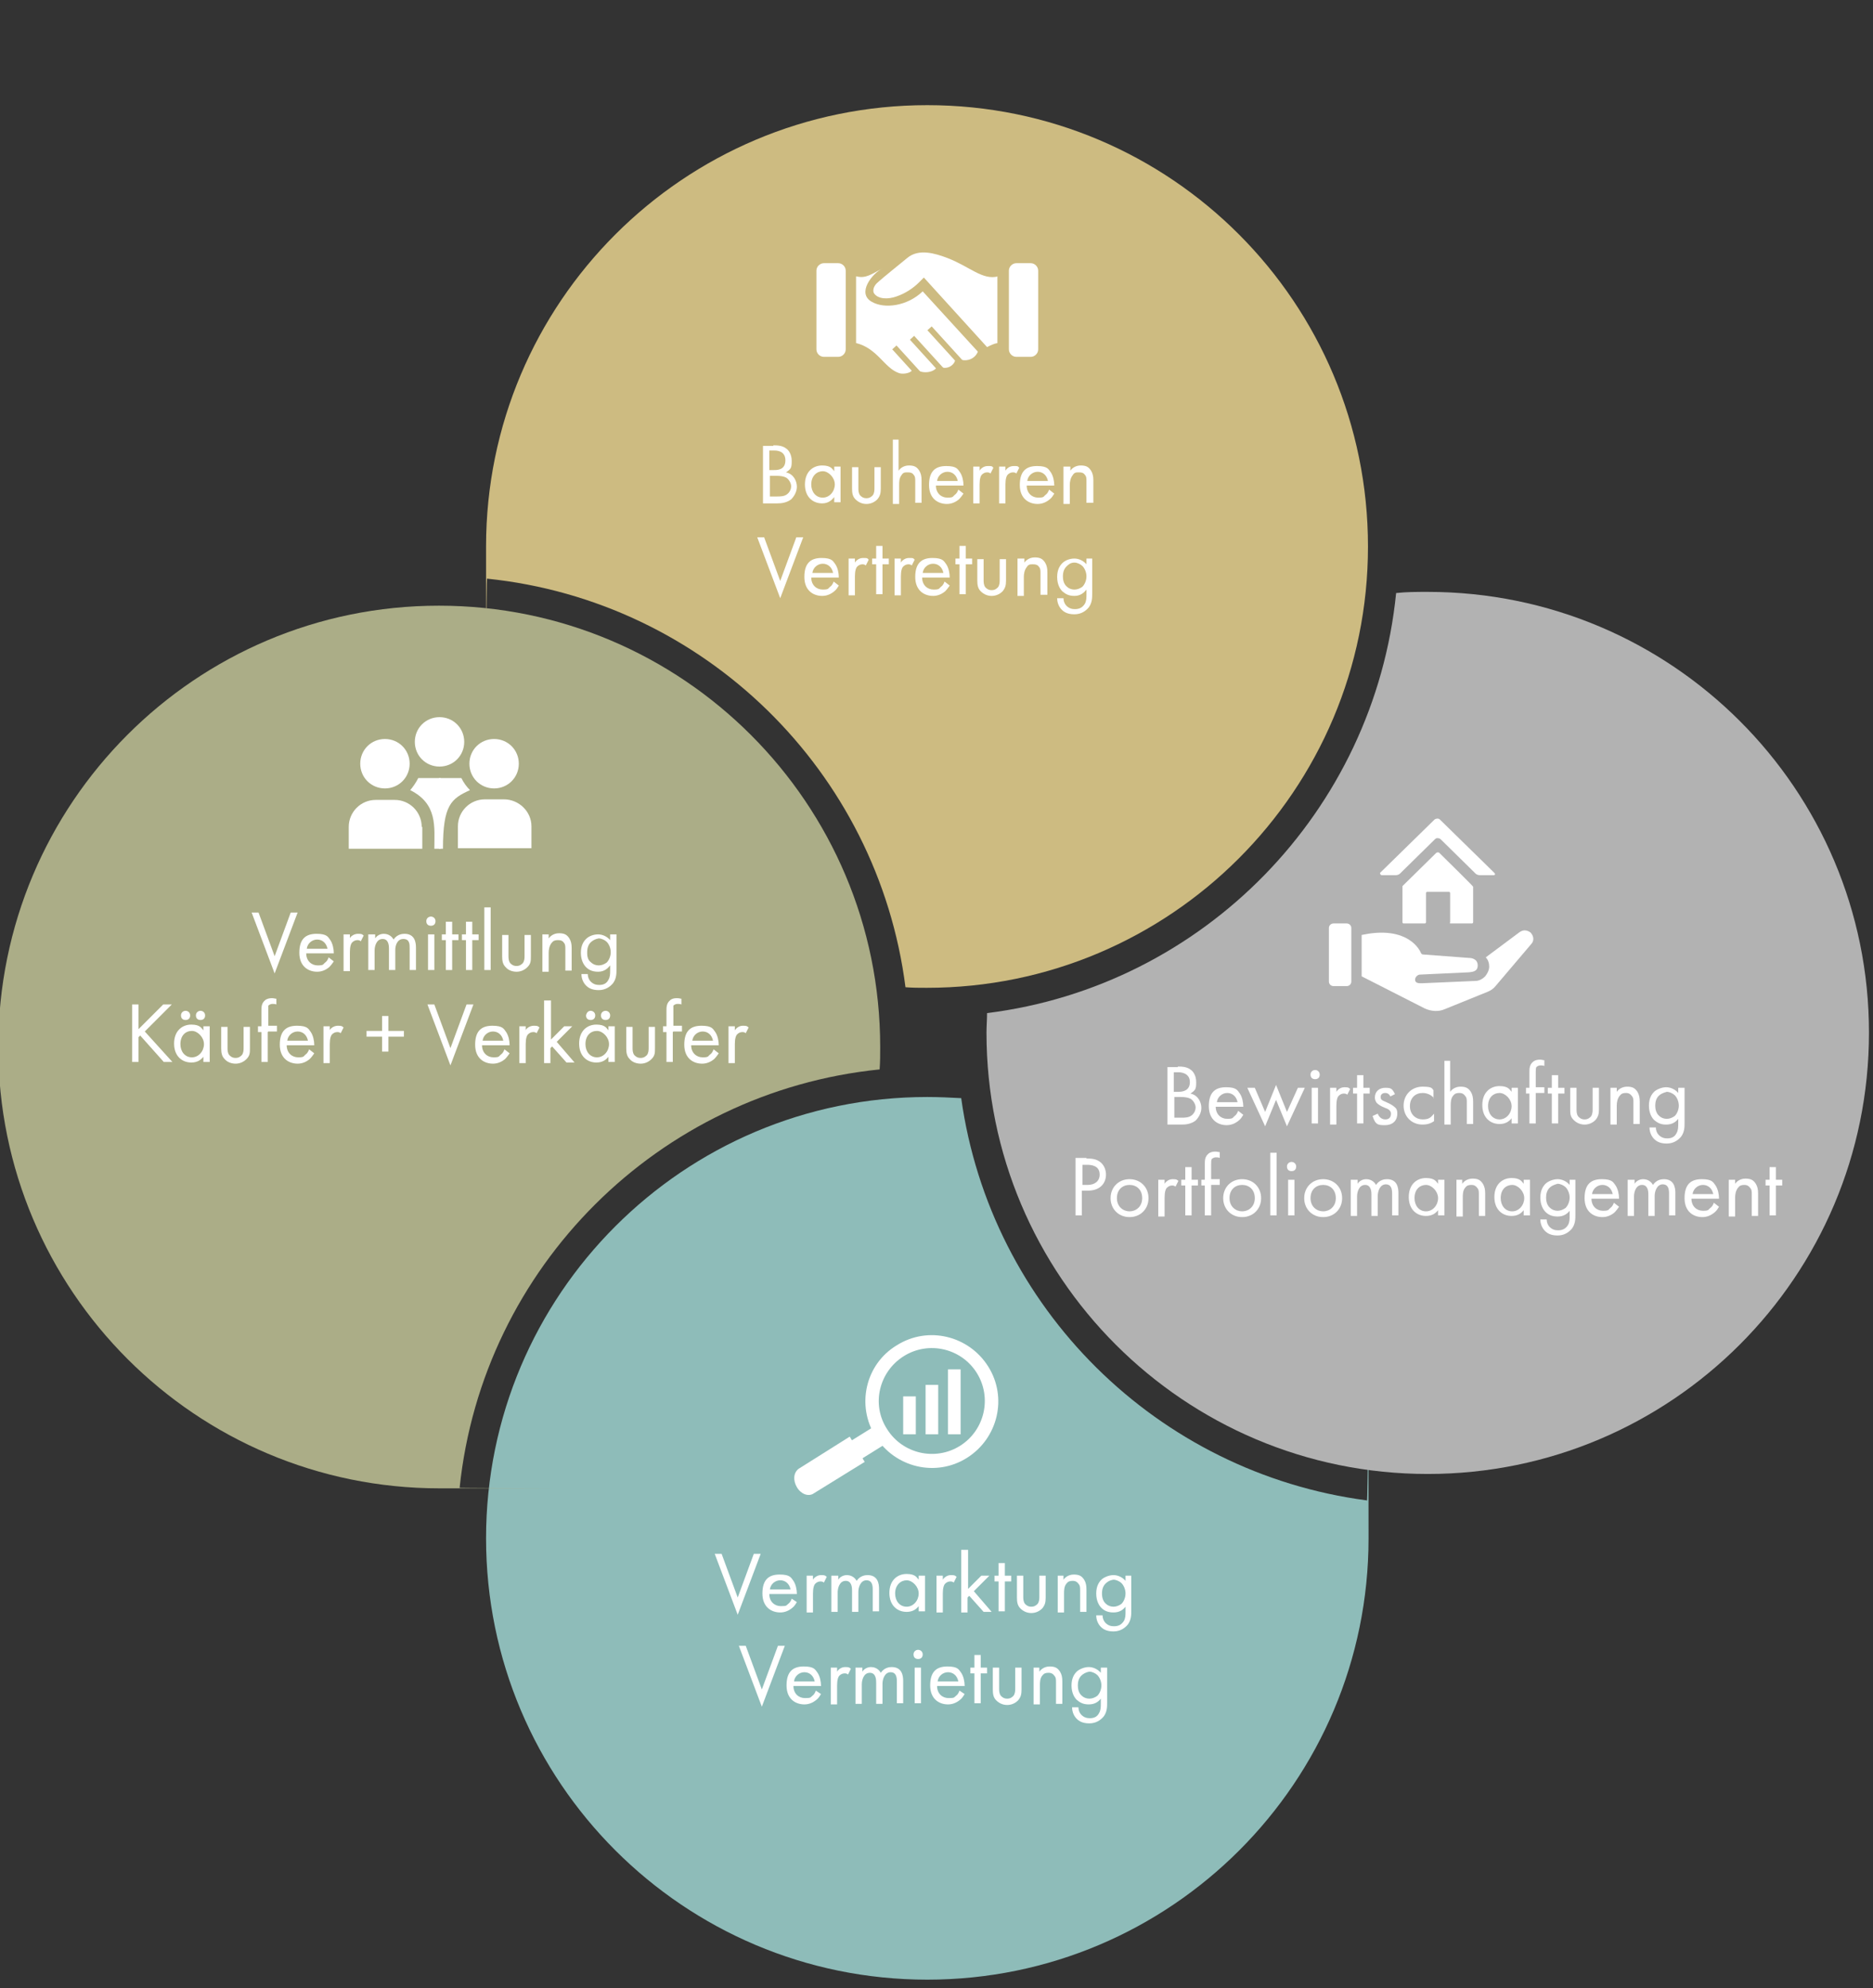 <?xml version="1.0" encoding="UTF-8"?>
<svg id="Ebene_1" data-name="Ebene 1" xmlns="http://www.w3.org/2000/svg" version="1.1" viewBox="0 0 326 346">
  <rect x="0" y="0" width="326" height="346" fill="#333333" stroke="none"/>
  <defs>
    <style>
      .cls-1 {
        fill-rule: evenodd;
      }

      .cls-1, .cls-2, .cls-3, .cls-4, .cls-5, .cls-6, .cls-7 {
        stroke-width: 0px;
      }

      .cls-1, .cls-6, .cls-7 {
        fill: #fff;
      }

      .cls-2 {
        fill: #abad87;
      }

      .cls-3 {
        fill: #8ebcb9;
      }

      .cls-4 {
        fill: #b2b2b2;
      }

      .cls-5 {
        fill: #cdbb81;
      }

      .cls-7 {
        isolation: isolate;
        opacity: .1;
      }
    </style>
  </defs>
  <path class="cls-5" d="M161.4,18.3c-42.4,0-76.8,34.4-76.8,76.8s0,3.7.2,5.6c37.8,3.9,68,33.5,72.8,71.1,1.2.1,2.5.1,3.7.1,42.4,0,76.8-34.4,76.8-76.8S203.8,18.3,161.4,18.3Z"/>
  <path class="cls-3" d="M167.3,191.1c-1.9-.1-3.9-.2-5.9-.2-42.4,0-76.8,34.4-76.8,76.8s34.4,76.8,76.8,76.8,76.8-34.4,76.8-76.8-.1-4.4-.3-6.6c-36.5-4.8-65.5-33.5-70.6-70Z"/>
  <path class="cls-4" d="M248.5,103c-1.9,0-3.7,0-5.5.2-3.8,38-33.5,68.4-71.2,73.1,0,1.1-.1,2.3-.1,3.4,0,42.4,34.4,76.8,76.8,76.8s76.8-34.4,76.8-76.8-34.4-76.7-76.8-76.7Z"/>
  <path class="cls-2" d="M153.1,186.1c.1-1.3.1-2.6.1-3.9,0-42.4-34.4-76.8-76.8-76.8S-.3,139.8-.3,182.2s34.4,76.8,76.8,76.8,2.4,0,3.5-.1c4-38.4,34.6-68.9,73.1-72.8Z"/>
  <g>
    <path class="cls-6" d="M134.6,77.5c.6,0,1.6,0,2.3.6.3.2.9.9.9,2.1s-.1,1.4-1,2c1.4.3,1.9,1.6,1.9,2.5s-.5,1.7-1,2.2c-.8.6-1.7.7-2.4.7h-2.5v-10h1.8ZM133.9,81.8h.8c.6,0,2,0,2-1.7s-1.6-1.7-1.9-1.7h-.9v3.4h0ZM133.9,86.4h1.3c.6,0,1.3,0,1.8-.4.4-.3.7-.8.7-1.4s-.5-1.3-.9-1.5-.9-.3-1.7-.3h-1.1v3.6s-.1,0-.1,0Z"/>
    <path class="cls-6" d="M145.2,81.2h1.1v6.2h-1.1v-.9c-.4.5-1,1.1-2.1,1.1-1.6,0-3-1.1-3-3.3s1.4-3.3,3-3.3,1.8.7,2.1,1v-.8ZM141.2,84.3c0,1.3.8,2.3,2,2.3s2.1-1.1,2.1-2.3-1.1-2.3-2.1-2.3-2,.8-2,2.3Z"/>
    <path class="cls-6" d="M149.4,84.9c0,.4,0,.9.3,1.3.2.2.5.5,1.1.5s.9-.3,1.1-.5c.3-.4.3-.9.3-1.3v-3.6h1.1v3.7c0,.8-.1,1.3-.6,1.9-.6.6-1.3.8-1.9.8s-1.3-.2-1.9-.8c-.5-.5-.6-1.1-.6-1.9v-3.7h1.1v3.6h0Z"/>
    <path class="cls-6" d="M155.3,76.5h1.1v5.4c.2-.3.8-.9,1.8-.9s1.4.3,1.8.9c.3.5.4,1,.4,1.7v3.9h-1.1v-3.8c0-.4,0-.8-.3-1.1-.2-.3-.5-.4-1-.4s-.8,0-1.1.5c-.4.5-.4,1.2-.4,1.7v3.3h-1.1v-11.2h0Z"/>
    <path class="cls-6" d="M167.7,85.9c-.2.3-.5.7-.8,1-.6.5-1.3.8-2.1.8-1.5,0-3.1-.9-3.1-3.3s1.1-3.3,3-3.3,2,.6,2.4,1.1c.4.6.6,1.5.6,2.3h-4.8c0,1.3.9,2.1,2,2.1s.9-.2,1.3-.5c.3-.2.5-.6.6-.9l.9.7ZM166.7,83.7c-.2-1-.9-1.6-1.8-1.6s-1.7.7-1.8,1.6h3.6Z"/>
    <path class="cls-6" d="M169.4,81.2h1.1v.7c.1-.2.6-.8,1.4-.8s.7,0,1,.3l-.5,1c-.2-.2-.5-.2-.6-.2-.4,0-.7.2-.9.4s-.4.7-.4,1.7v3.3h-1.1v-6.4Z"/>
    <path class="cls-6" d="M173.9,81.2h1.1v.7c.1-.2.6-.8,1.4-.8s.7,0,1,.3l-.5,1c-.2-.2-.5-.2-.6-.2-.4,0-.7.2-.9.4s-.4.7-.4,1.7v3.3h-1.1v-6.4Z"/>
    <path class="cls-6" d="M183.5,85.9c-.2.3-.4.7-.8,1-.6.5-1.3.8-2.1.8-1.5,0-3.1-.9-3.1-3.3s1.1-3.3,3-3.3,2,.6,2.4,1.1c.4.6.6,1.5.6,2.3h-4.8c0,1.3.9,2.1,2,2.1s.9-.2,1.3-.5c.3-.2.5-.6.6-.9l.9.7ZM182.4,83.7c-.2-1-.9-1.6-1.8-1.6s-1.7.7-1.8,1.6h3.6Z"/>
    <path class="cls-6" d="M185.2,81.2h1.1v.7c.2-.3.8-.9,1.8-.9s1.4.3,1.8.9c.3.5.4,1,.4,1.7v3.9h-1.2v-3.8c0-.4,0-.8-.3-1.1-.2-.3-.5-.4-1-.4s-.8,0-1.1.5c-.4.5-.5,1.2-.5,1.7v3.3h-1.1v-6.5h.1Z"/>
    <path class="cls-6" d="M133,93.5l2.8,7.6,2.8-7.6h1.2l-4,10.6-4-10.6h1.2Z"/>
    <path class="cls-6" d="M146,101.9c-.2.3-.4.7-.8,1-.6.5-1.3.8-2.1.8-1.5,0-3.1-.9-3.1-3.3s1.1-3.3,3-3.3,2,.6,2.4,1.1c.4.6.6,1.5.6,2.3h-4.8c0,1.3.9,2.1,2,2.1s.9-.2,1.3-.5c.3-.2.5-.6.6-.9l.9.7ZM145,99.7c-.2-1-.9-1.6-1.8-1.6s-1.7.7-1.8,1.6h3.6Z"/>
    <path class="cls-6" d="M147.7,97.2h1.1v.7c.1-.2.6-.8,1.4-.8s.7,0,1,.3l-.5,1c-.2-.2-.5-.2-.6-.2-.4,0-.7.2-.9.4-.2.2-.4.7-.4,1.7v3.3h-1.1v-6.4Z"/>
    <path class="cls-6" d="M153.6,98.2v5.2h-1.1v-5.2h-.7v-1h.7v-2.2h1.1v2.2h1.1v1h-1.1Z"/>
    <path class="cls-6" d="M155.7,97.2h1.1v.7c.1-.2.6-.8,1.4-.8s.7,0,1,.3l-.5,1c-.2-.2-.5-.2-.6-.2-.4,0-.7.2-.9.4-.2.2-.4.7-.4,1.7v3.3h-1.1v-6.4Z"/>
    <path class="cls-6" d="M165.3,101.9c-.2.3-.5.7-.8,1-.6.5-1.3.8-2.1.8-1.5,0-3.1-.9-3.1-3.3s1.1-3.3,3-3.3,2,.6,2.4,1.1c.4.6.6,1.5.6,2.3h-4.8c0,1.3.9,2.1,2,2.1s.9-.2,1.3-.5c.3-.2.5-.6.6-.9l.9.7ZM164.2,99.7c-.2-1-.9-1.6-1.8-1.6s-1.7.7-1.8,1.6h3.6Z"/>
    <path class="cls-6" d="M168.1,98.2v5.2h-1.1v-5.2h-.7v-1h.7v-2.2h1.1v2.2h1.1v1h-1.1Z"/>
    <path class="cls-6" d="M171.2,100.9c0,.4,0,.9.3,1.3.2.2.5.5,1.1.5s.9-.3,1.1-.5c.3-.4.3-.9.3-1.3v-3.6h1.1v3.7c0,.8-.1,1.3-.6,1.9-.6.6-1.3.8-1.9.8s-1.3-.2-1.9-.8c-.5-.5-.6-1.1-.6-1.9v-3.7h1.1v3.6h0Z"/>
    <path class="cls-6" d="M177.2,97.2h1.1v.7c.2-.3.8-.9,1.8-.9s1.4.3,1.8.9c.3.5.4,1,.4,1.7v3.9h-1.2v-3.8c0-.4,0-.8-.3-1.1-.2-.3-.5-.4-1-.4s-.8,0-1.1.5c-.4.5-.5,1.2-.5,1.7v3.3h-1.1v-6.5s.1,0,.1,0Z"/>
    <path class="cls-6" d="M189,97.2h1.1v6.1c0,.7,0,1.6-.6,2.4-.5.6-1.3,1.2-2.5,1.2s-1.8-.4-2.2-.8-.8-1.1-.8-2h1.1c0,.5.2,1,.5,1.3.5.5,1,.6,1.5.6.8,0,1.3-.3,1.7-.9.3-.5.3-1.1.3-1.6v-.9c-.4.5-1,1.1-2.1,1.1s-1.6-.4-2.1-.8c-.4-.4-.9-1.2-.9-2.5s.5-2,.9-2.4c.5-.5,1.3-.8,2.1-.8s1.6.4,2.1,1v-1h-.1ZM185.6,98.6c-.5.5-.6,1.2-.6,1.7s.1,1.3.7,1.8c.3.3.8.5,1.3.5s1-.2,1.4-.5c.4-.4.7-1.1.7-1.8s-.3-1.4-.7-1.8c-.3-.3-.9-.6-1.4-.6-.7,0-1.1.4-1.4.7Z"/>
  </g>
  <g>
    <path class="cls-6" d="M205,185.6c.6,0,1.6,0,2.3.6.3.2.9.9.9,2.1s-.1,1.4-1,2c1.4.3,1.9,1.6,1.9,2.5s-.5,1.7-1,2.2c-.8.6-1.7.7-2.4.7h-2.5v-10h1.8ZM204.3,190h.8c.6,0,2-.1,2-1.7s-1.6-1.7-1.9-1.7h-.9v3.4h0ZM204.3,194.5h1.3c.6,0,1.3,0,1.8-.4.4-.3.7-.8.7-1.4s-.5-1.3-.9-1.5-.9-.3-1.7-.3h-1.1v3.6h-.1Z"/>
    <path class="cls-6" d="M216.4,194c-.2.3-.4.7-.8,1-.6.5-1.3.8-2.1.8-1.5,0-3.1-.9-3.1-3.3s1.1-3.3,3-3.3,2,.6,2.4,1.1c.4.6.6,1.5.6,2.3h-4.8c0,1.3.9,2.1,2,2.1s.9-.2,1.3-.5c.3-.2.5-.6.6-.9l.9.7ZM215.4,191.8c-.2-1-.9-1.6-1.8-1.6s-1.7.7-1.8,1.6h3.6Z"/>
    <path class="cls-6" d="M218.4,189.3l1.8,4.2,1.9-4.7,1.9,4.7,1.9-4.2h1.2l-3.1,6.7-1.9-4.6-1.9,4.6-3.1-6.7h1.3Z"/>
    <path class="cls-6" d="M228.9,186.2c.4,0,.8.3.8.8s-.3.8-.8.8-.8-.3-.8-.8.4-.8.8-.8ZM229.4,189.3v6.2h-1.1v-6.2h1.1Z"/>
    <path class="cls-6" d="M231.5,189.3h1.1v.7c.1-.2.6-.8,1.4-.8s.7.1,1,.3l-.5,1c-.2-.2-.5-.2-.6-.2-.4,0-.7.2-.9.4s-.4.7-.4,1.7v3.3h-1.1v-6.4Z"/>
    <path class="cls-6" d="M237.3,190.3v5.2h-1.1v-5.2h-.7v-1h.7v-2.2h1.1v2.2h1.1v1h-1.1Z"/>
    <path class="cls-6" d="M242,190.8c-.2-.4-.5-.6-.9-.6s-.8.2-.8.7.3.6,1,.9c.9.4,1.3.7,1.6,1s.3.7.3,1c0,1.3-.9,2-2.1,2s-1.7,0-2.2-1.6l.9-.4c.1.3.5,1,1.3,1s1-.5,1-1-.4-.8-1-1c-.8-.3-1.2-.6-1.5-.9-.2-.3-.3-.6-.3-.9,0-1.1.8-1.7,1.8-1.7s1.2.1,1.7,1.1l-.8.4Z"/>
    <path class="cls-6" d="M249.6,191.1c-.6-.7-1.4-.9-2-.9-1.2,0-2.2.8-2.2,2.3s1.1,2.3,2.2,2.3,1.4-.3,2-1v1.3c-.7.5-1.4.6-2,.6-1.9,0-3.3-1.4-3.3-3.3s1.4-3.3,3.3-3.3,1.6.4,1.9.6v1.4h.1Z"/>
    <path class="cls-6" d="M251.3,184.6h1.1v5.4c.2-.3.8-.9,1.8-.9s1.4.3,1.8.9c.3.5.4,1,.4,1.7v3.9h-1.1v-3.8c0-.4,0-.8-.3-1.1-.2-.3-.5-.5-1-.5s-.8.1-1.1.5c-.4.5-.4,1.2-.4,1.7v3.3h-1.1v-11.1h0Z"/>
    <path class="cls-6" d="M263.1,189.3h1.1v6.2h-1.1v-.9c-.4.5-1,1-2.1,1-1.6,0-3-1.1-3-3.3s1.4-3.3,3-3.3,1.8.7,2.1,1v-.7ZM259,192.5c0,1.3.8,2.3,2,2.3s2.1-1.1,2.1-2.3-1.1-2.3-2.1-2.3-2,.7-2,2.3Z"/>
    <path class="cls-6" d="M267.3,190.3v5.2h-1.1v-5.2h-.6v-1h.6v-2.7c0-.6,0-1.3.6-1.8.3-.3.8-.4,1.2-.4s.6.1.8.1v1c-.2-.1-.5-.1-.7-.1s-.5.1-.7.3c-.1.2-.1.6-.1.9v2.6h1.5v1h-1.5Z"/>
    <path class="cls-6" d="M271.2,190.3v5.2h-1.1v-5.2h-.7v-1h.7v-2.2h1.1v2.2h1.1v1h-1.1Z"/>
    <path class="cls-6" d="M274.4,193c0,.4,0,.9.3,1.3.2.2.5.5,1.1.5s.9-.3,1.1-.5c.3-.4.3-.9.3-1.3v-3.7h1.1v3.7c0,.8-.1,1.3-.6,1.9-.6.6-1.3.8-1.9.8s-1.3-.2-1.9-.8-.6-1.1-.6-1.9v-3.7h1.1v3.7Z"/>
    <path class="cls-6" d="M280.3,189.3h1.1v.7c.2-.3.8-.9,1.8-.9s1.4.3,1.8.9c.3.5.4,1,.4,1.7v3.9h-1.1v-3.8c0-.4,0-.8-.3-1.1-.2-.3-.5-.5-1-.5s-.8.1-1.1.5c-.4.5-.5,1.2-.5,1.7v3.3h-1.1v-6.4h0Z"/>
    <path class="cls-6" d="M292.1,189.3h1.1v6.1c0,.7,0,1.6-.6,2.4-.5.6-1.3,1.2-2.5,1.2s-1.8-.4-2.2-.8-.8-1.1-.8-2h1.1c0,.5.2,1,.5,1.3.5.5,1,.6,1.5.6.8,0,1.3-.3,1.6-.9.3-.5.3-1.1.3-1.6v-.9c-.4.5-1,1-2.1,1s-1.6-.4-2.1-.8c-.4-.4-.9-1.2-.9-2.5s.5-2,.9-2.4,1.3-.8,2.1-.8,1.6.4,2.1,1v-.9ZM288.7,190.7c-.5.5-.6,1.2-.6,1.7s.1,1.3.7,1.8c.3.3.8.5,1.3.5s1-.2,1.4-.5c.4-.4.7-1.1.7-1.8s-.3-1.4-.7-1.8c-.3-.3-.9-.6-1.4-.6-.7.2-1.1.4-1.4.7Z"/>
    <path class="cls-6" d="M189.1,201.6c1,0,1.8.1,2.5.7.7.6.9,1.5.9,2.1,0,1.4-.9,2.8-3.2,2.8h-1v4.3h-1.1v-10h1.9ZM188.4,206.2h.9c1.3,0,2.1-.7,2.1-1.8,0-1.6-1.5-1.7-2.2-1.7h-.8v3.5Z"/>
    <path class="cls-6" d="M193.3,208.5c0-1.9,1.4-3.3,3.3-3.3s3.3,1.4,3.3,3.3-1.4,3.3-3.3,3.3-3.3-1.4-3.3-3.3ZM194.4,208.5c0,1.5,1.1,2.3,2.2,2.3s2.2-.8,2.2-2.3-1-2.3-2.2-2.3-2.2.8-2.2,2.3Z"/>
    <path class="cls-6" d="M201.6,205.3h1.1v.7c.1-.2.6-.8,1.4-.8s.7.1,1,.3l-.5,1c-.2-.2-.5-.2-.6-.2-.4,0-.7.2-.9.4s-.4.7-.4,1.7v3.3h-1.1v-6.4Z"/>
    <path class="cls-6" d="M207.4,206.3v5.2h-1.1v-5.2h-.7v-1h.7v-2.2h1.1v2.2h1.1v1h-1.1Z"/>
    <path class="cls-6" d="M210.8,206.3v5.2h-1.1v-5.2h-.6v-1h.6v-2.7c0-.6,0-1.3.6-1.8.3-.3.8-.4,1.2-.4s.6.1.8.1v1c-.2-.1-.5-.1-.7-.1s-.5.1-.7.3c-.1.2-.1.6-.1.9v2.6h1.5v1h-1.5Z"/>
    <path class="cls-6" d="M212.9,208.5c0-1.9,1.4-3.3,3.3-3.3s3.3,1.4,3.3,3.3-1.4,3.3-3.3,3.3-3.3-1.4-3.3-3.3ZM214,208.5c0,1.5,1.1,2.3,2.2,2.3s2.2-.8,2.2-2.3-1-2.3-2.2-2.3-2.2.8-2.2,2.3Z"/>
    <path class="cls-6" d="M222.2,200.6v10.9h-1.1v-10.9h1.1Z"/>
    <path class="cls-6" d="M224.8,202.2c.4,0,.8.3.8.8s-.3.8-.8.8-.8-.3-.8-.8.4-.8.8-.8ZM225.3,205.3v6.2h-1.1v-6.2h1.1Z"/>
    <path class="cls-6" d="M227,208.5c0-1.9,1.4-3.3,3.3-3.3s3.3,1.4,3.3,3.3-1.4,3.3-3.3,3.3-3.3-1.4-3.3-3.3ZM228.1,208.5c0,1.5,1.1,2.3,2.2,2.3s2.2-.8,2.2-2.3-1-2.3-2.2-2.3-2.2.8-2.2,2.3Z"/>
    <path class="cls-6" d="M235.2,205.3h1.1v.7c.3-.5.9-.8,1.5-.8,1.1,0,1.6.8,1.7,1,.6-.9,1.5-1,1.9-1,1.8,0,2,1.5,2,2.4v3.9h-1.1v-3.8c0-.7-.1-1.6-1.1-1.6s-1.4,1.2-1.4,2v3.5h-1.1v-3.7c0-.4,0-1.7-1.1-1.7s-1.4,1.3-1.4,2v3.4h-1.1v-6.3h.1Z"/>
    <path class="cls-6" d="M250.3,205.3h1.1v6.2h-1.1v-.9c-.4.5-1,1-2.1,1-1.6,0-3-1.1-3-3.3s1.4-3.3,3-3.3,1.8.7,2.1,1v-.7ZM246.2,208.5c0,1.3.8,2.3,2,2.3s2.1-1.1,2.1-2.3-1.1-2.3-2.1-2.3-2,.7-2,2.3Z"/>
    <path class="cls-6" d="M253.4,205.3h1.1v.7c.2-.3.8-.9,1.8-.9s1.4.3,1.8.9c.3.5.4,1,.4,1.7v3.9h-1.1v-3.8c0-.4,0-.8-.3-1.1-.2-.3-.5-.5-1-.5s-.8.1-1.1.5c-.4.5-.4,1.2-.4,1.7v3.3h-1.1v-6.4h0Z"/>
    <path class="cls-6" d="M265.2,205.3h1.1v6.2h-1.1v-.9c-.4.5-1,1-2.1,1-1.6,0-3-1.1-3-3.3s1.4-3.3,3-3.3,1.8.7,2.1,1v-.7ZM261.2,208.5c0,1.3.8,2.3,2,2.3s2.1-1.1,2.1-2.3-1.1-2.3-2.1-2.3-2,.7-2,2.3Z"/>
    <path class="cls-6" d="M273.1,205.3h1.1v6.1c0,.7,0,1.6-.6,2.4-.5.6-1.3,1.2-2.5,1.2s-1.8-.4-2.2-.8-.8-1.1-.8-2h1.1c0,.5.2,1,.5,1.3.5.5,1,.6,1.5.6.8,0,1.3-.3,1.7-.9.3-.5.3-1.1.3-1.6v-.9c-.4.5-1,1-2.1,1s-1.7-.4-2.1-.8c-.4-.4-.9-1.2-.9-2.5s.5-2,.9-2.4,1.3-.8,2.1-.8,1.6.4,2.1,1v-.9h-.1ZM269.7,206.7c-.5.5-.6,1.2-.6,1.7s.1,1.3.7,1.8c.3.3.8.5,1.3.5s1-.2,1.4-.5c.4-.4.7-1.1.7-1.8s-.3-1.4-.7-1.8c-.3-.3-.9-.6-1.4-.6-.7.2-1.1.4-1.4.7Z"/>
    <path class="cls-6" d="M281.8,210c-.2.3-.5.7-.8,1-.6.5-1.3.8-2.1.8-1.5,0-3.1-.9-3.1-3.3s1.1-3.3,3-3.3,2,.6,2.4,1.1c.4.6.6,1.5.6,2.3h-4.8c0,1.3.9,2.1,2,2.1s.9-.2,1.3-.5c.3-.2.5-.6.6-.9l.9.7ZM280.7,207.8c-.2-1-.9-1.6-1.8-1.6s-1.7.7-1.8,1.6h3.6Z"/>
    <path class="cls-6" d="M283.4,205.3h1.1v.7c.3-.5.9-.8,1.5-.8,1.1,0,1.6.8,1.7,1,.6-.9,1.5-1,1.9-1,1.8,0,2,1.5,2,2.4v3.9h-1.1v-3.8c0-.7-.1-1.6-1.1-1.6s-1.4,1.2-1.4,2v3.5h-1.1v-3.7c0-.4,0-1.7-1.1-1.7s-1.4,1.3-1.4,2v3.4h-1.1v-6.3h.1Z"/>
    <path class="cls-6" d="M299.2,210c-.2.3-.4.7-.8,1-.6.5-1.3.8-2.1.8-1.5,0-3.1-.9-3.1-3.3s1.1-3.3,3-3.3,2,.6,2.4,1.1c.4.6.6,1.5.6,2.3h-4.8c0,1.3.9,2.1,2,2.1s.9-.2,1.3-.5c.3-.2.5-.6.6-.9l.9.7ZM298.2,207.8c-.2-1-.9-1.6-1.8-1.6s-1.7.7-1.8,1.6h3.6Z"/>
    <path class="cls-6" d="M300.9,205.3h1.1v.7c.2-.3.8-.9,1.8-.9s1.4.3,1.8.9c.3.5.4,1,.4,1.7v3.9h-1.1v-3.8c0-.4,0-.8-.3-1.1-.2-.3-.5-.5-1-.5s-.8.1-1.1.5c-.4.5-.5,1.2-.5,1.7v3.3h-1.1v-6.4h0Z"/>
    <path class="cls-6" d="M309.1,206.3v5.2h-1.1v-5.2h-.7v-1h.7v-2.2h1.1v2.2h1.1v1h-1.1Z"/>
  </g>
  <g>
    <path class="cls-6" d="M125.6,270.4l2.8,7.6,2.8-7.6h1.2l-4,10.6-4-10.6h1.2Z"/>
    <path class="cls-6" d="M138.7,278.8c-.2.3-.4.7-.8,1-.6.5-1.3.8-2.1.8-1.5,0-3.1-.9-3.1-3.3s1.1-3.3,3-3.3,2,.6,2.4,1.1c.4.6.6,1.5.6,2.3h-4.8c0,1.3.9,2.1,2,2.1s.9-.1,1.3-.4c.3-.2.5-.6.6-.9l.9.6ZM137.6,276.6c-.2-1-.9-1.6-1.8-1.6s-1.7.7-1.8,1.6h3.6Z"/>
    <path class="cls-6" d="M140.4,274.2h1.1v.7c.1-.2.6-.8,1.4-.8s.7.1,1,.3l-.5,1c-.2-.2-.5-.2-.6-.2-.4,0-.7.2-.9.4-.2.2-.4.7-.4,1.7v3.3h-1.1v-6.4Z"/>
    <path class="cls-6" d="M144.8,274.2h1.1v.7c.3-.5.9-.8,1.5-.8,1.1,0,1.6.8,1.7,1,.6-.9,1.5-1,1.9-1,1.8,0,2,1.5,2,2.4v3.9h-1.1v-3.8c0-.7-.1-1.6-1.1-1.6s-1.4,1.2-1.4,2v3.5h-1.1v-3.7c0-.4,0-1.7-1.1-1.7s-1.4,1.3-1.4,2v3.4h-1.1v-6.3h.1Z"/>
    <path class="cls-6" d="M159.9,274.2h1.1v6.2h-1.1v-.9c-.4.5-1,1-2.1,1-1.6,0-3-1.1-3-3.3s1.4-3.3,3-3.3,1.8.7,2.1,1v-.7ZM155.8,277.3c0,1.3.8,2.3,2,2.3s2.1-1.1,2.1-2.3-1.1-2.3-2.1-2.3-2,.8-2,2.3Z"/>
    <path class="cls-6" d="M163,274.2h1.1v.7c.1-.2.6-.8,1.4-.8s.7.1,1,.3l-.5,1c-.2-.2-.5-.2-.6-.2-.4,0-.7.2-.9.4-.2.2-.4.7-.4,1.7v3.3h-1.1v-6.4Z"/>
    <path class="cls-6" d="M168.5,269.5v7l2.3-2.3h1.4l-2.7,2.7,3.1,3.6h-1.4l-2.5-2.8-.3.3v2.6h-1.1v-10.9h1.2v-.2Z"/>
    <path class="cls-6" d="M174.9,275.2v5.2h-1.1v-5.2h-.7v-1h.7v-2.2h1.1v2.2h1.1v1h-1.1Z"/>
    <path class="cls-6" d="M178.1,277.8c0,.4,0,.9.3,1.3.2.2.5.5,1.1.5s.9-.3,1.1-.5c.3-.4.3-.9.3-1.3v-3.6h1.1v3.8c0,.8-.1,1.3-.6,1.9-.6.6-1.3.8-1.9.8s-1.3-.2-1.9-.8c-.5-.5-.6-1.1-.6-1.9v-3.8h1.1v3.6h0Z"/>
    <path class="cls-6" d="M184,274.2h1.1v.7c.2-.3.8-.9,1.8-.9s1.4.3,1.8.9c.3.5.4,1,.4,1.7v3.9h-1.1v-3.8c0-.4,0-.8-.3-1.1-.2-.3-.5-.5-1-.5s-.8.1-1.1.5c-.4.5-.4,1.2-.4,1.7v3.3h-1.1v-6.4h-.1Z"/>
    <path class="cls-6" d="M195.8,274.2h1.1v6.1c0,.7,0,1.6-.6,2.4-.5.6-1.3,1.2-2.5,1.2s-1.8-.4-2.2-.8-.8-1.1-.8-2h1.1c0,.5.2,1,.5,1.3.5.5,1,.6,1.5.6.8,0,1.3-.3,1.7-.9.3-.5.3-1.1.3-1.6v-.9c-.4.5-1,1-2.1,1s-1.7-.4-2.1-.8c-.4-.4-.9-1.2-.9-2.5s.5-2,.9-2.4,1.3-.8,2.1-.8,1.6.4,2.1,1v-.9h-.1ZM192.4,275.6c-.5.5-.6,1.2-.6,1.7s.1,1.3.7,1.8c.3.3.8.5,1.3.5s1-.2,1.4-.5c.4-.4.7-1.1.7-1.8s-.3-1.4-.7-1.8c-.3-.3-.9-.6-1.4-.6-.7.1-1.1.4-1.4.7Z"/>
    <path class="cls-6" d="M129.8,286.4l2.8,7.6,2.8-7.6h1.2l-4,10.6-4-10.6h1.2Z"/>
    <path class="cls-6" d="M142.9,294.8c-.2.3-.4.7-.8,1-.6.5-1.3.8-2.1.8-1.5,0-3.1-.9-3.1-3.3s1.1-3.3,3-3.3,2,.6,2.4,1.1c.4.6.6,1.5.6,2.3h-4.8c0,1.3.9,2.1,2,2.1s.9-.1,1.3-.4c.3-.2.5-.6.6-.9l.9.6ZM141.8,292.6c-.2-1-.9-1.6-1.8-1.6s-1.7.7-1.8,1.6h3.6Z"/>
    <path class="cls-6" d="M144.6,290.2h1.1v.7c.1-.2.6-.8,1.4-.8s.7.1,1,.3l-.5,1c-.2-.2-.5-.2-.6-.2-.4,0-.7.2-.9.4-.2.2-.4.7-.4,1.7v3.3h-1.1v-6.4Z"/>
    <path class="cls-6" d="M149,290.2h1.1v.7c.3-.5.9-.8,1.5-.8,1.1,0,1.6.8,1.7,1,.6-.9,1.5-1,1.9-1,1.8,0,2,1.5,2,2.4v3.9h-1.1v-3.8c0-.7-.1-1.6-1.1-1.6s-1.4,1.2-1.4,2v3.5h-1.1v-3.7c0-.4,0-1.7-1.1-1.7s-1.4,1.3-1.4,2v3.4h-1.1v-6.3h.1Z"/>
    <path class="cls-6" d="M159.8,287.1c.4,0,.8.3.8.8s-.3.8-.8.8-.8-.3-.8-.8.4-.8.8-.8ZM160.3,290.2v6.2h-1.1v-6.2h1.1Z"/>
    <path class="cls-6" d="M167.9,294.8c-.2.3-.4.7-.8,1-.6.5-1.3.8-2.1.8-1.5,0-3.1-.9-3.1-3.3s1.1-3.3,3-3.3,2,.6,2.4,1.1c.4.6.6,1.5.6,2.3h-4.8c0,1.3.9,2.1,2,2.1s.9-.1,1.3-.4c.3-.2.5-.6.6-.9l.9.6ZM166.8,292.6c-.2-1-.9-1.6-1.8-1.6s-1.7.7-1.8,1.6h3.6Z"/>
    <path class="cls-6" d="M170.7,291.2v5.2h-1.1v-5.2h-.7v-1h.7v-2.2h1.1v2.2h1.1v1h-1.1Z"/>
    <path class="cls-6" d="M173.9,293.8c0,.4,0,.9.3,1.3.2.2.5.5,1.1.5s.9-.3,1.1-.5c.3-.4.3-.9.3-1.3v-3.6h1.1v3.8c0,.8-.1,1.3-.6,1.9-.6.6-1.3.8-1.9.8s-1.3-.2-1.9-.8c-.5-.5-.6-1.1-.6-1.9v-3.8h1.1v3.6h0Z"/>
    <path class="cls-6" d="M179.8,290.2h1.1v.7c.2-.3.8-.9,1.8-.9s1.4.3,1.8.9c.3.5.4,1,.4,1.7v3.9h-1.1v-3.8c0-.4,0-.8-.3-1.1-.2-.3-.5-.5-1-.5s-.8.1-1.1.5c-.4.5-.4,1.2-.4,1.7v3.3h-1.1v-6.4h0Z"/>
    <path class="cls-6" d="M191.6,290.2h1.1v6.1c0,.7,0,1.6-.6,2.4-.5.6-1.3,1.2-2.5,1.2s-1.8-.4-2.2-.8-.8-1.1-.8-2h1.1c0,.5.2,1,.5,1.3.5.5,1,.6,1.5.6.8,0,1.3-.3,1.6-.9.3-.5.3-1.1.3-1.6v-.9c-.4.5-1,1-2.1,1s-1.6-.4-2.1-.8c-.4-.4-.9-1.2-.9-2.5s.5-2,.9-2.4,1.3-.8,2.1-.8,1.6.4,2.1,1v-.9h0ZM188.2,291.6c-.5.5-.6,1.2-.6,1.7s.1,1.3.7,1.8c.3.3.8.5,1.3.5s1-.2,1.4-.5c.4-.4.7-1.1.7-1.8s-.3-1.4-.7-1.8c-.3-.3-.9-.6-1.4-.6-.6.1-1.1.4-1.4.7Z"/>
  </g>
  <g>
    <path class="cls-1" d="M143.4,45.8h2.5c.7,0,1.3.6,1.3,1.3v13.7c0,.7-.6,1.3-1.3,1.3h-2.5c-.7,0-1.3-.6-1.3-1.3v-13.7c0-.7.6-1.3,1.3-1.3h0Z"/>
    <path class="cls-1" d="M149.1,48.1c1.6.4,2.6-.4,4.5-1.4-1.8.9-4.5,4.3-1.9,5.8,2.2,1.3,6.2.8,8.9-1.8l9.6,10.5c-.6,1.5-2.5,2-4,.9.5,1.2-1.7,2.9-3.2,1.2.8,1-2.4,2.6-4.4.3,1,1.1-1.2,1.7-2.2,1.3-2.5-.9-3.7-4.3-7.4-5.2v-11.6h0Z"/>
    <path class="cls-1" d="M173.7,48.1c-2.7.7-4.9-1.7-8.8-3.2-2.1-.8-5-1.7-7,0l-2.7,2.2c-.5.4-2.3,1.9-2.6,2.2-.6.6-.7,1.3-.5,1.7.7,1.1,2.5,1.1,3.9.6,1.5-.5,2.9-1.4,4-2.5l.8-.8,11,12.1c.6-.3,1.2-.6,1.8-.7v-11.6h.1Z"/>
    <path class="cls-1" d="M176.9,45.8h2.5c.7,0,1.3.6,1.3,1.3v13.7c0,.7-.6,1.3-1.3,1.3h-2.5c-.7,0-1.3-.6-1.3-1.3v-13.7c0-.7.6-1.3,1.3-1.3h0Z"/>
    <rect class="cls-5" x="164" y="55.9" width="1" height="8.2" transform="translate(2.5 126.5) rotate(-42.3)"/>
    <rect class="cls-5" x="160.9" y="57.6" width="1" height="8.2" transform="translate(.6 124.8) rotate(-42.3)"/>
    <rect class="cls-5" x="157.9" y="59.3" width="1" height="8.2" transform="translate(-1.4 123.2) rotate(-42.3)"/>
  </g>
  <path class="cls-6" d="M232.1,160.7h2.3c.4,0,.8.3.8.8v9.3c0,.4-.3.8-.8.8h-2.3c-.4,0-.8-.3-.8-.8v-9.3c0-.5.4-.8.8-.8Z"/>
  <path class="cls-6" d="M245.2,163.5c1.6,1,2.1,2.3,2.1,2.3.1.2.2.3.4.3l8,.6c.3,0,1.5.1,1.5,1.3s-1.1,1.1-1.5,1.2l-8.6.4c-.2,0-.8.3-.8.9s.7.6.9.6h.4l9.2-.4c.6,0,1.2-.3,1.7-.8.4-.5.7-1.1.7-1.7s-.2-1.2-.6-1.6l5.9-4.4c.3-.2.6-.3.9-.3s.9.2,1.1.5c.5.6.5,1.4,0,1.9l-6.2,7.3c-.4.5-.9.8-1.4,1l-7.4,3c-1.1.5-2.4.4-3.5-.1l-11-5.6v-7.2c3.3-.7,6.1-.5,8.2.8Z"/>
  <g>
    <path class="cls-6" d="M252.5,160.7h3.7c.1,0,.2-.1.2-.2v-6.2h0c0-.1-5.9-5.9-5.9-5.9-.1-.1-.3-.1-.5,0l-5.9,5.8h0v6.3c0,.1.1.2.2.2h3.7c.1,0,.2-.1.2-.2v-5.1c0-.1.1-.2.2-.2h3.8c.1,0,.2.1.2.2v5.1c-.1.1,0,.2,0,.2Z"/>
    <path class="cls-6" d="M240.5,152.3h2.4c.3,0,.6-.1.8-.3l.4-.4,5.7-5.6c.2-.2.6-.2.9,0l5.7,5.6.4.4c.2.2.5.3.8.3h2.4c.2,0,.3-.2.1-.4l-9.5-9.3c-.2-.2-.6-.2-.9,0l-9.5,9.3c0,.2.1.4.3.4Z"/>
  </g>
  <g>
    <path class="cls-6" d="M45,158.8l2.8,7.6,2.8-7.6h1.2l-4,10.6-4-10.6h1.2Z"/>
    <path class="cls-6" d="M58.1,167.3c-.2.3-.5.7-.8,1-.6.5-1.3.8-2.1.8-1.5,0-3.1-.9-3.1-3.3s1.1-3.3,3-3.3,2,.6,2.4,1.1c.4.6.6,1.5.6,2.3h-4.8c0,1.3.9,2.1,2,2.1s.9-.2,1.3-.5c.3-.2.5-.6.6-.9l.9.7ZM57,165.1c-.2-1-.9-1.6-1.8-1.6s-1.7.7-1.8,1.6h3.6Z"/>
    <path class="cls-6" d="M59.8,162.6h1.1v.7c0-.2.6-.8,1.4-.8s.7.1,1,.3l-.5,1c-.2-.2-.5-.2-.6-.2-.4,0-.7.2-.9.4s-.4.7-.4,1.7v3.3h-1.1s0-6.4,0-6.4Z"/>
    <path class="cls-6" d="M64.2,162.6h1.1v.7c.3-.5.9-.8,1.5-.8,1.1,0,1.6.8,1.7,1,.6-.9,1.5-1,1.9-1,1.8,0,2,1.5,2,2.4v3.9h-1.1v-3.8c0-.7,0-1.6-1.1-1.6s-1.4,1.2-1.4,1.9v3.5h-1.1v-3.7c0-.4,0-1.7-1.1-1.7s-1.4,1.3-1.4,2v3.4h-1.1v-6.2h0Z"/>
    <path class="cls-6" d="M75,159.5c.4,0,.8.3.8.8s-.3.8-.8.8-.8-.3-.8-.8.4-.8.8-.8ZM75.6,162.6v6.2h-1.1v-6.2h1.1Z"/>
    <path class="cls-6" d="M78.7,163.6v5.2h-1.1v-5.2h-.7v-1h.7v-2.2h1.1v2.2h1.1v1h-1.1Z"/>
    <path class="cls-6" d="M82.2,163.6v5.2h-1.1v-5.2h-.7v-1h.7v-2.2h1.1v2.2h1.1v1h-1.1Z"/>
    <path class="cls-6" d="M85.4,157.9v10.9h-1.1v-10.9h1.1Z"/>
    <path class="cls-6" d="M88.5,166.3c0,.4,0,.9.3,1.3.2.2.5.5,1.1.5s.9-.3,1.1-.5c.3-.4.3-.9.3-1.3v-3.6h1.1v3.7c0,.8,0,1.3-.6,1.9-.6.6-1.3.8-1.9.8s-1.4-.2-1.9-.8c-.5-.5-.6-1.1-.6-1.9v-3.7h1.1v3.6Z"/>
    <path class="cls-6" d="M94.4,162.6h1.1v.7c.2-.3.8-.9,1.8-.9s1.4.3,1.8.9c.3.5.4,1,.4,1.7v3.9h-1.1v-3.8c0-.4,0-.8-.3-1.1-.2-.3-.5-.4-1-.4s-.8.1-1.1.5c-.4.5-.5,1.2-.5,1.7v3.3h-1.1s0-6.5,0-6.5Z"/>
    <path class="cls-6" d="M106.2,162.6h1.1v6.1c0,.7,0,1.6-.6,2.4-.5.6-1.3,1.2-2.5,1.2s-1.8-.4-2.2-.8-.8-1.1-.8-2h1.1c0,.5.2,1,.5,1.3.5.5,1,.6,1.5.6.8,0,1.3-.3,1.6-.9.3-.5.3-1.1.3-1.6v-.9c-.4.5-1,1.1-2.1,1.1s-1.7-.4-2.1-.8c-.4-.4-.9-1.2-.9-2.5s.5-2,.9-2.4c.5-.5,1.3-.8,2.1-.8s1.6.4,2.1,1v-1ZM102.8,164c-.5.5-.6,1.2-.6,1.7s0,1.3.7,1.8c.3.3.8.5,1.3.5s1-.2,1.4-.5c.4-.4.7-1.1.7-1.8s-.3-1.4-.7-1.8c-.3-.3-.9-.6-1.4-.6-.6.1-1.1.4-1.4.7Z"/>
    <path class="cls-6" d="M24.1,179.1l4.3-4.3h1.5l-4.7,4.7,4.8,5.3h-1.5l-4.1-4.6-.3.3v4.3h-1.1v-10h1.1v4.3Z"/>
    <path class="cls-6" d="M35.4,178.6h1.1v6.2h-1.1v-.9c-.4.5-1,1-2.1,1-1.6,0-3-1.1-3-3.3s1.4-3.3,3-3.3,1.8.7,2.1,1v-.7ZM31.4,181.7c0,1.3.8,2.3,2,2.3s2.1-1.1,2.1-2.3-1.1-2.3-2.1-2.3c-1.1,0-2,.8-2,2.3ZM32.3,175.9c.4,0,.8.3.8.8s-.3.8-.8.8-.8-.3-.8-.8c0-.5.4-.8.8-.8ZM34.9,175.9c.4,0,.8.3.8.8s-.3.8-.8.8-.8-.3-.8-.8c0-.5.4-.8.8-.8Z"/>
    <path class="cls-6" d="M39.6,182.3c0,.4,0,.9.3,1.3.2.2.5.5,1.1.5s.9-.3,1.1-.5c.3-.4.3-.9.3-1.3v-3.6h1.1v3.7c0,.8,0,1.3-.6,1.9-.6.6-1.3.8-1.9.8s-1.4-.2-1.9-.8c-.5-.5-.6-1.1-.6-1.9v-3.7h1.1s0,3.6,0,3.6Z"/>
    <path class="cls-6" d="M46.6,179.6v5.2h-1.1v-5.2h-.6v-1h.6v-2.7c0-.6,0-1.3.6-1.8.3-.3.8-.4,1.2-.4s.6.1.8.1v1c-.2-.1-.5-.1-.7-.1s-.5.1-.7.3c0,.2,0,.6,0,.9v2.6h1.5v1h-1.5Z"/>
    <path class="cls-6" d="M54.7,183.3c-.2.3-.5.7-.8,1-.6.5-1.3.8-2.1.8-1.5,0-3.1-.9-3.1-3.3s1.1-3.3,3-3.3,2,.6,2.4,1.1c.4.6.6,1.5.6,2.3h-4.8c0,1.3.9,2.1,2,2.1s.9-.2,1.3-.5c.3-.2.5-.6.6-.9l.9.7ZM53.6,181.1c-.2-1-.9-1.6-1.8-1.6s-1.7.7-1.8,1.6h3.6Z"/>
    <path class="cls-6" d="M56.3,178.6h1.1v.7c0-.2.6-.8,1.4-.8s.7.1,1,.3l-.5,1c-.2-.2-.5-.2-.6-.2-.4,0-.7.2-.9.4s-.4.7-.4,1.7v3.3h-1.1v-6.4Z"/>
    <path class="cls-6" d="M63.8,179.4h2.7v-2.6h1.1v2.6h2.7v1h-2.7v2.6h-1.1v-2.6h-2.7v-1Z"/>
    <path class="cls-6" d="M75.6,174.8l2.8,7.6,2.8-7.6h1.2l-4,10.6-4-10.6h1.2Z"/>
    <path class="cls-6" d="M88.7,183.3c-.2.3-.5.7-.8,1-.6.5-1.3.8-2.1.8-1.5,0-3.1-.9-3.1-3.3s1.1-3.3,3-3.3,2,.6,2.4,1.1c.4.6.6,1.5.6,2.3h-4.8c0,1.3.9,2.1,2,2.1s.9-.2,1.3-.5c.3-.2.5-.6.6-.9l.9.7ZM87.6,181.1c-.2-1-.9-1.6-1.8-1.6s-1.7.7-1.8,1.6h3.6Z"/>
    <path class="cls-6" d="M90.4,178.6h1.1v.7c0-.2.6-.8,1.4-.8s.7.1,1,.3l-.5,1c-.2-.2-.5-.2-.6-.2-.4,0-.7.2-.9.4-.2.2-.4.7-.4,1.7v3.3h-1.1v-6.4Z"/>
    <path class="cls-6" d="M95.9,173.9v7l2.3-2.3h1.4l-2.7,2.7,3.1,3.6h-1.4l-2.5-2.8-.3.3v2.6h-1.1v-10.9h1.2v-.2Z"/>
    <path class="cls-6" d="M105.9,178.6h1.1v6.2h-1.1v-.9c-.4.5-1,1-2.1,1-1.6,0-3-1.1-3-3.3s1.4-3.3,3-3.3,1.8.7,2.1,1v-.7ZM101.9,181.7c0,1.3.8,2.3,2,2.3s2.1-1.1,2.1-2.3-1.1-2.3-2.1-2.3c-1.1,0-2,.8-2,2.3ZM102.8,175.9c.4,0,.8.3.8.8s-.3.8-.8.8-.8-.3-.8-.8c.1-.5.4-.8.8-.8ZM105.4,175.9c.4,0,.8.3.8.8s-.3.8-.8.8-.8-.3-.8-.8c0-.5.4-.8.8-.8Z"/>
    <path class="cls-6" d="M110.1,182.3c0,.4,0,.9.3,1.3.2.2.5.5,1.1.5s.9-.3,1.1-.5c.3-.4.3-.9.3-1.3v-3.6h1.1v3.7c0,.8,0,1.3-.6,1.9-.6.6-1.3.8-1.9.8s-1.4-.2-1.9-.8c-.5-.5-.6-1.1-.6-1.9v-3.7h1.1v3.6Z"/>
    <path class="cls-6" d="M117.1,179.6v5.2h-1.1v-5.2h-.6v-1h.6v-2.7c0-.6,0-1.3.6-1.8.3-.3.7-.4,1.2-.4s.6.1.8.1v1c-.2-.1-.5-.1-.7-.1s-.5.1-.7.3c0,.2,0,.6,0,.9v2.6h1.5v1h-1.5Z"/>
    <path class="cls-6" d="M125.1,183.3c-.2.3-.5.7-.8,1-.6.5-1.3.8-2.1.8-1.5,0-3.1-.9-3.1-3.3s1.1-3.3,3-3.3,2,.6,2.4,1.1c.4.6.6,1.5.6,2.3h-4.8c0,1.3.9,2.1,2,2.1s.9-.2,1.3-.5c.3-.2.5-.6.6-.9l.9.7ZM124.1,181.1c-.2-1-.9-1.6-1.8-1.6s-1.7.7-1.8,1.6h3.6Z"/>
    <path class="cls-6" d="M126.8,178.6h1.1v.7c.1-.2.6-.8,1.4-.8s.7.1,1,.3l-.5,1c-.2-.2-.5-.2-.6-.2-.4,0-.7.2-.9.4s-.4.7-.4,1.7v3.3h-1.1s0-6.4,0-6.4Z"/>
  </g>
  <g>
    <path class="cls-6" d="M67,137.2c-2.4,0-4.3-1.9-4.3-4.3s1.9-4.3,4.3-4.3,4.3,1.9,4.3,4.3c0,2.4-1.9,4.3-4.3,4.3ZM73.4,143.9c0-2.6-2.1-4.7-4.7-4.7h-3.3c-2.6,0-4.7,2.1-4.7,4.7v3.8h12.8v-3.8h0ZM76.5,133.4c-2.4,0-4.3-1.9-4.3-4.3s1.9-4.3,4.3-4.3,4.3,1.9,4.3,4.3c0,2.4-1.9,4.3-4.3,4.3Z"/>
    <g>
      <polygon class="cls-6" points="70.4 143.6 70.4 143.9 70.4 143.9 70.4 143.6"/>
      <path class="cls-6" d="M86,137.2c2.4,0,4.3-1.9,4.3-4.3s-1.9-4.3-4.3-4.3-4.3,1.9-4.3,4.3,1.9,4.3,4.3,4.3Z"/>
      <path class="cls-6" d="M87.7,139.1h-3.3c-2.6,0-4.7,2.1-4.7,4.7v3.8h12.8v-3.8c0-2.6-2.2-4.7-4.8-4.7Z"/>
    </g>
    <path class="cls-6" d="M80.3,135.4h-3.9v12.3h.7c0-7.6,1.4-8.7,4.7-10.2-.6-.6-1.1-1.3-1.5-2.1Z"/>
    <path class="cls-6" d="M72.8,135.4h3.9v12.3h-1.1c0-3.8.6-7.8-4.2-10.2.5-.6,1-1.3,1.4-2.1Z"/>
  </g>
  <g>
    <g>
      <g>
        <g>
          <polygon class="cls-6" points="142.4 254.3 144.3 257.4 155.2 250.6 153 247.7 142.4 254.3"/>
          <path class="cls-6" d="M138.7,258.8h0c.7,1.2,2,1.7,2.9,1.1l8.9-5.5-2.6-4.4-8.9,5.6c-.9.7-1,2-.3,3.2Z"/>
        </g>
        <polygon class="cls-7" points="154.3 251 153.8 251.4 149.1 250.2 153 247.7 154.3 251"/>
      </g>
      <path class="cls-6" d="M153.1,249.6c3.1,5,9.8,6.6,14.8,3.4s6.6-9.8,3.4-14.8c-3.1-5-9.8-6.6-14.8-3.4-5,3.1-6.6,9.7-3.4,14.8ZM157.3,236c4.3-2.7,10-1.4,12.7,2.9,2.7,4.3,1.4,10-2.9,12.7-4.3,2.7-10,1.4-12.7-2.9-2.8-4.3-1.4-10,2.9-12.7Z"/>
    </g>
    <g>
      <rect class="cls-6" x="157.2" y="243" width="2.2" height="6.6"/>
      <rect class="cls-6" x="161.1" y="241" width="2.2" height="8.6"/>
      <rect class="cls-6" x="165" y="238.3" width="2.2" height="11.3"/>
    </g>
    <path class="cls-6" d="M152.4,250c3.4,5.4,10.5,7.1,15.9,3.7,5.4-3.4,7.1-10.5,3.7-15.9-3.4-5.4-10.5-7.1-15.9-3.7-5.5,3.3-7.1,10.5-3.7,15.9ZM156.9,235.4c4.7-2.9,10.8-1.5,13.7,3.2s1.5,10.8-3.2,13.7-10.8,1.5-13.7-3.2c-2.9-4.6-1.5-10.8,3.2-13.7Z"/>
  </g>
</svg>